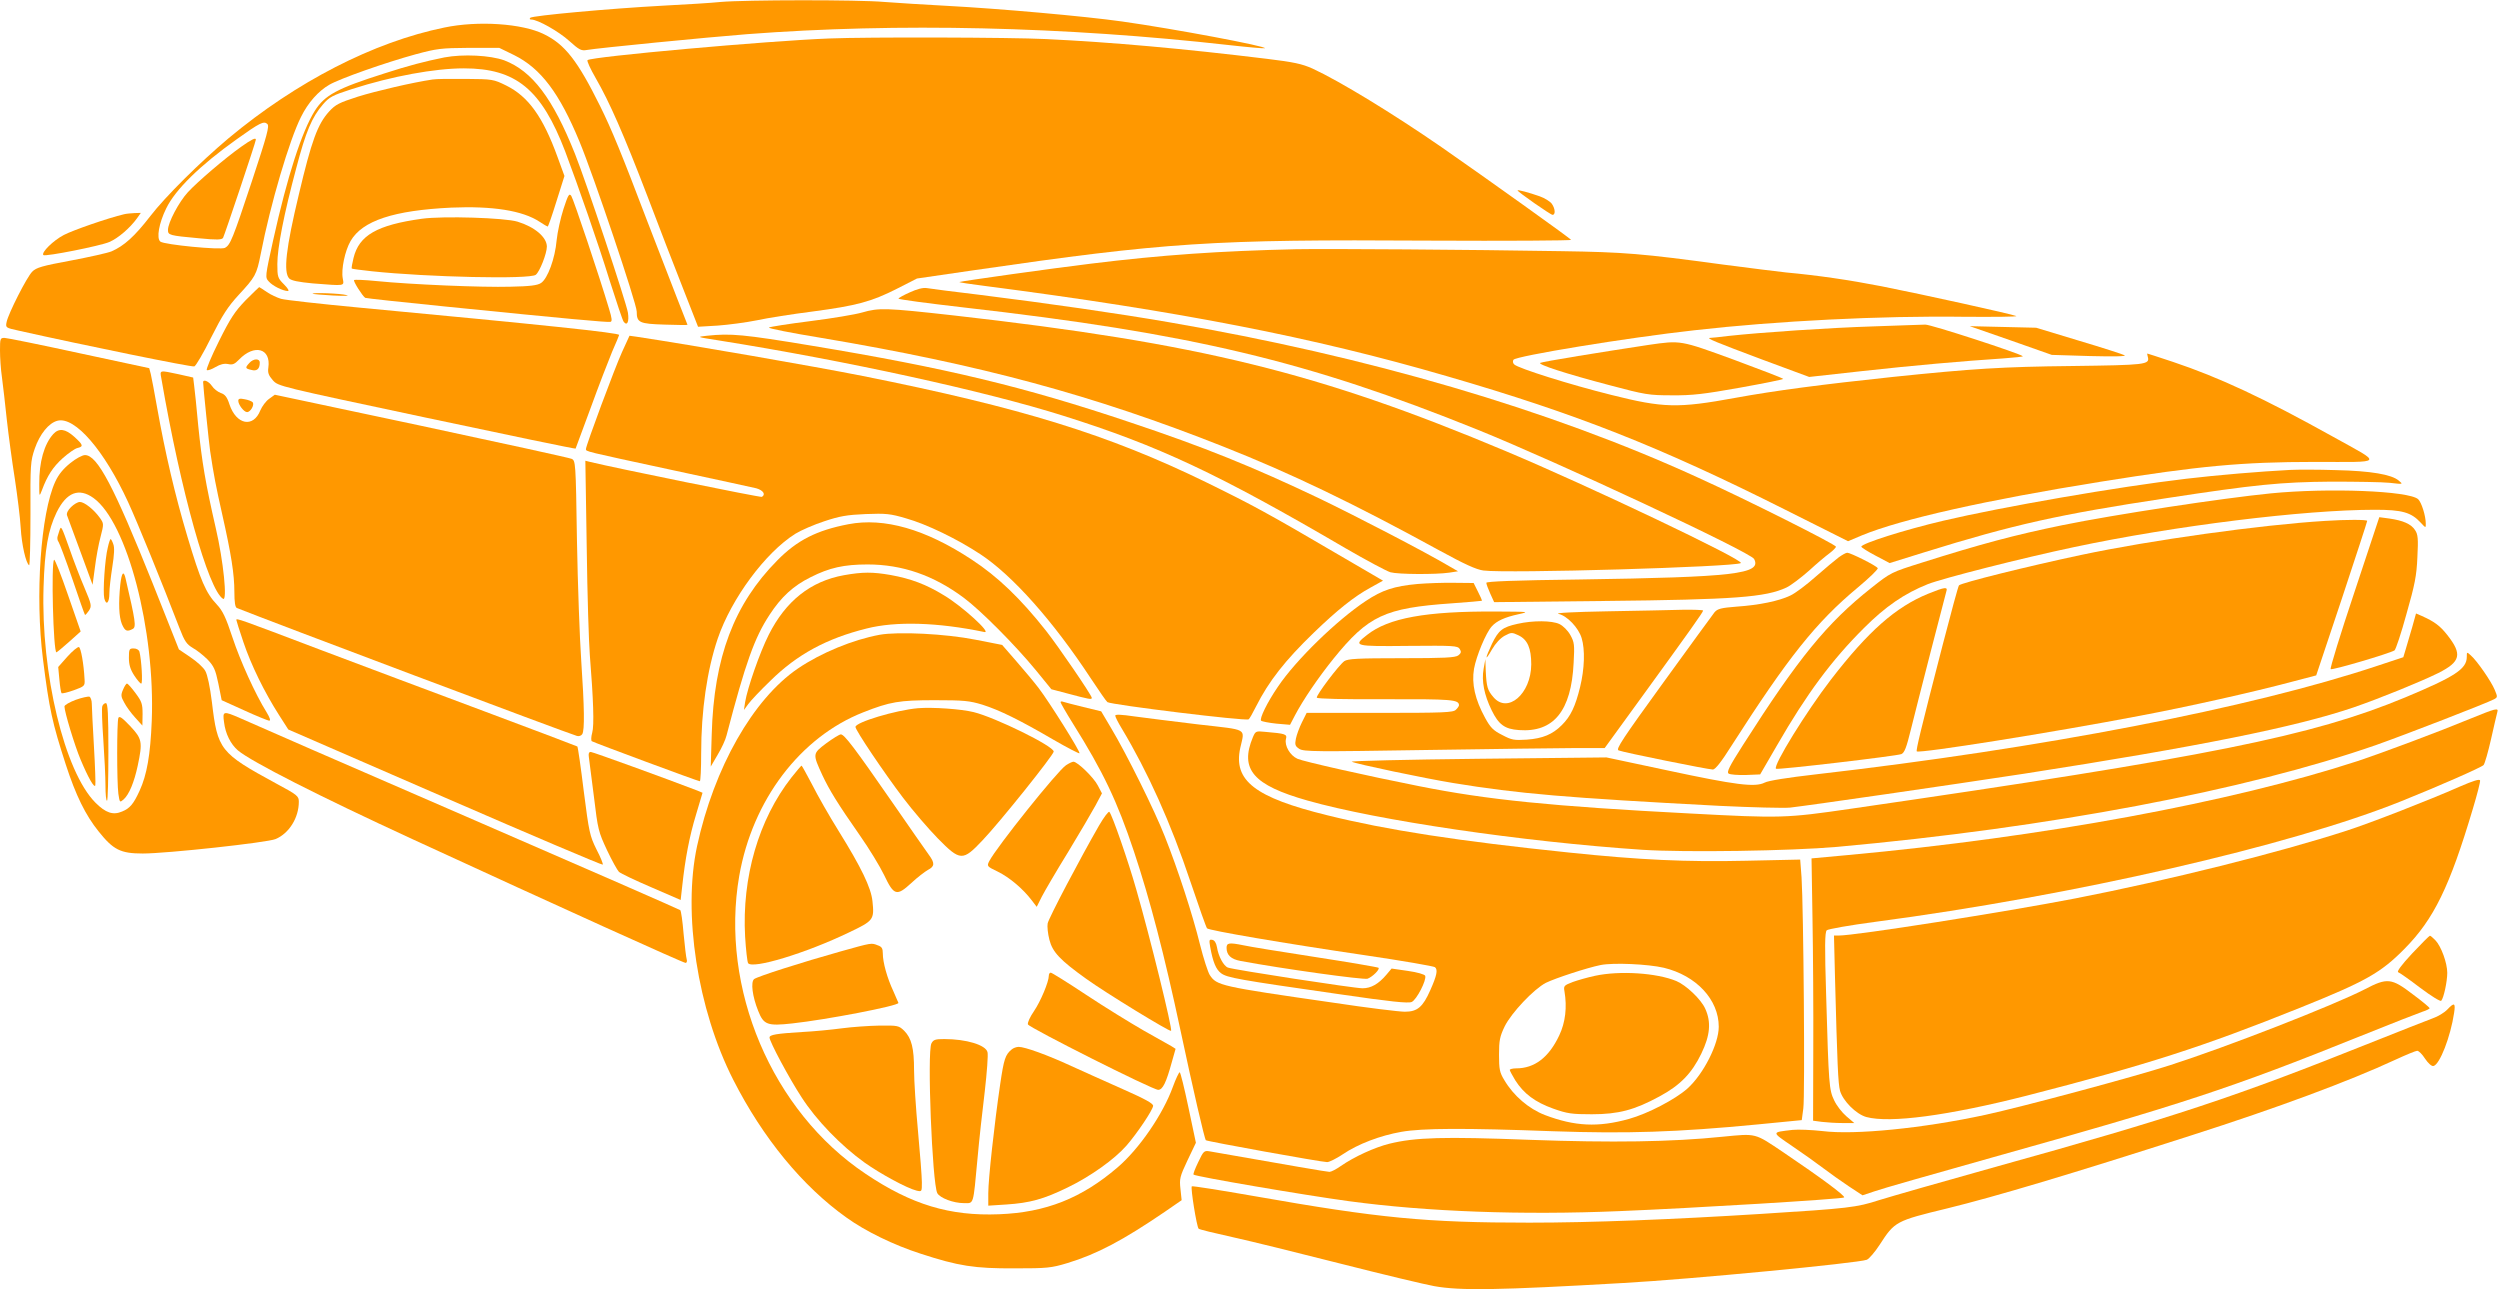 <?xml version="1.0" standalone="no"?>
<!DOCTYPE svg PUBLIC "-//W3C//DTD SVG 20010904//EN"
 "http://www.w3.org/TR/2001/REC-SVG-20010904/DTD/svg10.dtd">
<svg version="1.0" xmlns="http://www.w3.org/2000/svg"
 width="1280pt" height="660pt" viewBox="0 0 1280 660"
 preserveAspectRatio="xMidYMid meet">
<g transform="translate(0,660) scale(0.1,-0.1)"
fill="#ff9800" stroke="none">
<path d="M3690 6590 c-47 -5 -179 -13 -295 -19 -277 -15 -668 -51 -680 -62 -5
-6 -3 -9 5 -9 33 0 141 -61 195 -110 50 -45 61 -51 89 -46 56 10 615 65 821
81 772 59 1624 39 2469 -56 98 -11 180 -18 182 -16 11 10 -468 100 -731 137
-191 27 -630 66 -895 80 -113 6 -257 15 -322 20 -134 12 -712 11 -838 0z"/>
<path d="M2275 6459 c-362 -74 -757 -277 -1105 -567 -144 -121 -324 -299 -400
-398 -81 -105 -135 -153 -199 -181 -19 -8 -113 -29 -208 -47 -146 -27 -178
-36 -198 -57 -28 -28 -122 -214 -131 -257 -6 -30 -6 -30 62 -45 330 -74 887
-188 899 -183 8 3 47 69 86 148 58 115 85 157 141 218 85 92 92 103 113 210
50 257 147 584 206 701 36 73 88 132 145 165 53 31 285 113 442 156 108 29
129 32 273 33 l155 0 76 -37 c137 -68 232 -194 335 -443 72 -173 293 -830 293
-870 0 -57 13 -63 143 -67 64 -2 117 -3 117 -1 0 1 -23 60 -51 130 -28 71 -97
250 -154 398 -131 345 -183 472 -243 593 -115 232 -180 315 -287 367 -111 55
-338 70 -510 34z m-985 -786 c-99 -299 -111 -327 -138 -342 -22 -12 -311 16
-331 32 -21 17 -7 95 30 170 47 97 174 221 361 354 119 85 139 95 157 78 11
-11 -1 -56 -79 -292z"/>
<path d="M1234 5848 c-83 -59 -221 -177 -272 -232 -46 -50 -102 -156 -102
-193 0 -27 6 -29 159 -43 92 -9 116 -8 123 2 7 12 168 492 168 503 0 12 -21 2
-76 -37z"/>
<path d="M4245 6403 c-315 -12 -1218 -93 -1237 -111 -4 -4 15 -45 42 -92 71
-123 143 -287 265 -605 58 -154 141 -367 183 -474 l76 -194 101 6 c55 4 145
16 200 27 55 12 183 32 285 45 226 30 301 50 433 117 l102 52 295 43 c977 142
1218 158 2322 151 405 -2 734 0 732 4 -6 9 -435 316 -664 475 -246 170 -521
338 -660 402 -54 24 -95 33 -235 50 -426 52 -794 85 -1130 101 -183 9 -912 11
-1110 3z"/>
<path d="M2275 6306 c-99 -20 -184 -42 -307 -82 -243 -77 -305 -111 -356 -191
-67 -107 -141 -336 -213 -661 -42 -190 -42 -192 -23 -213 20 -23 73 -49 98
-49 8 0 0 14 -20 34 -32 32 -34 38 -34 104 0 83 33 253 97 492 49 187 80 260
137 326 32 37 48 46 148 78 205 66 424 106 573 106 267 0 397 -107 519 -426
68 -181 167 -465 227 -659 35 -110 67 -206 72 -212 18 -24 29 -1 22 46 -8 51
-213 668 -271 813 -114 286 -219 424 -362 479 -72 26 -211 33 -307 15z"/>
<path d="M2215 6193 c-102 -15 -290 -59 -383 -88 -96 -31 -114 -40 -147 -76
-59 -65 -90 -150 -155 -425 -66 -275 -80 -398 -49 -430 12 -11 47 -18 120 -25
169 -13 161 -15 154 25 -9 46 11 142 40 192 60 104 221 157 516 171 211 9 364
-15 451 -72 21 -14 40 -25 42 -25 3 0 23 58 45 129 l41 130 -35 96 c-75 207
-150 311 -263 367 -65 32 -70 33 -207 34 -77 1 -153 0 -170 -3z"/>
<path d="M7770 5625 c0 -7 169 -125 179 -125 16 0 14 32 -4 57 -8 11 -36 29
-62 38 -54 19 -113 35 -113 30z"/>
<path d="M2885 5530 c-15 -47 -31 -119 -35 -160 -8 -93 -46 -197 -80 -219 -18
-12 -55 -17 -158 -19 -142 -4 -505 11 -685 29 -60 6 -111 8 -114 5 -6 -5 43
-82 57 -91 3 -2 186 -22 406 -44 633 -64 834 -82 849 -79 10 2 9 16 -7 68 -49
165 -182 561 -193 577 -11 15 -16 6 -40 -67z"/>
<path d="M635 5503 c-81 -19 -260 -81 -308 -106 -54 -28 -117 -90 -105 -103
10 -9 292 47 338 67 46 20 106 72 142 122 l19 27 -33 -1 c-18 -1 -42 -3 -53
-6z"/>
<path d="M2160 5480 c-230 -32 -322 -85 -350 -201 -7 -28 -11 -52 -9 -54 2 -2
49 -8 104 -14 283 -30 807 -42 838 -18 20 15 57 109 57 145 -1 48 -62 100
-150 127 -64 20 -381 30 -490 15z"/>
<path d="M6635 5324 c-390 -9 -685 -29 -1050 -74 -191 -23 -668 -90 -673 -94
-1 -2 57 -11 130 -20 995 -129 1680 -262 2366 -462 665 -193 1088 -360 1735
-685 l319 -160 71 30 c201 83 638 181 1225 275 500 80 720 101 1094 101 360 0
350 -14 93 129 -356 198 -581 303 -819 383 -72 24 -131 43 -132 43 -1 0 0 -8
3 -18 10 -39 -11 -41 -388 -46 -358 -4 -504 -13 -919 -56 -359 -38 -603 -70
-805 -107 -295 -54 -368 -52 -635 15 -213 53 -476 136 -497 156 -7 6 -9 17 -4
24 12 19 582 113 926 151 421 48 958 75 1383 69 155 -1 275 0 265 4 -27 11
-481 111 -688 152 -169 33 -328 56 -490 71 -38 4 -182 22 -320 40 -419 57
-508 64 -830 69 -466 8 -1202 13 -1360 10z"/>
<path d="M1258 5063 c-55 -57 -78 -91 -137 -210 -39 -78 -67 -145 -62 -148 5
-3 25 4 45 16 24 14 44 19 64 15 22 -5 33 -1 56 23 78 81 164 58 150 -41 -4
-26 1 -40 23 -65 28 -31 29 -31 787 -192 418 -89 761 -160 763 -158 1 2 36 96
77 208 41 113 91 242 110 288 20 45 36 84 36 86 0 11 -382 51 -1330 140 -201
19 -381 39 -401 45 -20 6 -53 21 -73 35 -20 14 -38 25 -39 25 -1 0 -32 -30
-69 -67z"/>
<path d="M4658 5103 c-32 -14 -58 -29 -58 -32 0 -4 150 -24 333 -45 1166 -133
1760 -274 2632 -626 404 -163 1398 -627 1416 -662 41 -77 -101 -93 -893 -105
-334 -4 -478 -10 -478 -17 0 -6 9 -31 20 -55 l20 -44 563 6 c671 7 827 19 934
69 23 11 74 50 115 86 40 37 88 77 106 90 17 13 32 28 32 33 0 11 -457 241
-709 355 -758 347 -1689 620 -2705 794 -266 46 -615 96 -966 140 -135 16 -258
32 -275 35 -20 3 -50 -5 -87 -22z"/>
<path d="M1601 5096 c2 -2 49 -6 104 -9 59 -3 88 -2 70 2 -30 9 -182 14 -174
7z"/>
<path d="M4414 5000 c-34 -10 -153 -30 -264 -44 -111 -14 -207 -29 -213 -33
-6 -4 115 -28 268 -53 815 -137 1393 -293 2057 -556 347 -137 673 -294 1107
-532 130 -71 189 -98 226 -103 123 -16 1285 18 1318 38 22 14 -781 396 -1203
573 -959 403 -1566 552 -2827 695 -350 39 -382 40 -469 15z"/>
<path d="M9595 4929 c-228 -7 -581 -31 -745 -49 -47 -6 -89 -10 -95 -10 -21
-1 30 -22 265 -110 l243 -90 271 30 c263 29 511 51 724 65 57 4 101 9 99 11
-14 14 -474 164 -500 162 -18 0 -135 -5 -262 -9z"/>
<path d="M10295 4857 l210 -74 195 -6 c121 -3 189 -2 178 4 -9 5 -114 39 -235
75 l-218 66 -170 4 -170 4 210 -73z"/>
<path d="M3620 4881 c-55 -6 -55 -6 60 -24 654 -104 1366 -260 1765 -386 486
-153 791 -296 1444 -678 107 -62 210 -117 230 -123 40 -11 232 -12 301 -2 l45
7 -45 26 c-123 73 -478 257 -665 347 -340 162 -592 264 -970 390 -541 182
-941 278 -1629 392 -350 58 -414 64 -536 51z"/>
<path d="M3185 4798 c-37 -81 -185 -479 -185 -497 0 -13 -12 -10 434 -106 220
-47 416 -90 438 -95 35 -10 50 -31 29 -44 -6 -4 -749 147 -880 179 l-24 6 7
-443 c3 -244 11 -492 16 -553 18 -225 23 -360 12 -397 -6 -21 -6 -40 -2 -43
13 -8 544 -205 553 -205 4 0 7 64 7 143 0 218 30 426 85 588 70 205 244 440
397 536 29 18 96 47 148 64 78 26 116 33 212 37 104 4 126 2 207 -22 106 -30
261 -105 381 -184 165 -109 372 -342 564 -634 43 -65 81 -120 86 -123 23 -14
707 -98 723 -88 4 2 21 32 38 66 65 129 149 236 295 377 119 115 207 186 292
232 l63 35 -228 133 c-356 209 -443 256 -678 371 -500 244 -947 382 -1758 544
-252 50 -874 158 -1158 201 l-36 5 -38 -83z"/>
<path d="M0 4805 c0 -35 4 -97 10 -137 5 -40 17 -138 25 -218 9 -80 27 -215
41 -302 13 -86 27 -198 30 -250 5 -88 27 -182 43 -192 4 -3 7 115 7 262 -1
255 0 270 22 335 26 75 72 132 117 143 89 22 239 -152 361 -417 50 -109 171
-406 263 -645 26 -68 37 -83 69 -102 20 -11 54 -38 75 -59 32 -34 40 -51 55
-123 l17 -85 115 -52 c63 -29 121 -52 128 -53 9 0 4 15 -13 43 -58 93 -135
263 -175 384 -34 103 -50 136 -80 168 -56 59 -83 122 -150 346 -65 218 -114
429 -155 659 -14 80 -29 158 -33 175 l-8 30 -359 77 c-198 43 -370 78 -382 78
-22 0 -23 -4 -23 -65z"/>
<path d="M8440 4834 c-231 -35 -546 -86 -554 -92 -14 -8 133 -56 354 -114 184
-49 202 -52 320 -52 104 -1 163 6 348 39 122 22 222 42 222 45 0 3 -114 47
-252 98 -277 101 -271 100 -438 76z"/>
<path d="M1277 4742 c-23 -25 -22 -29 10 -36 28 -8 43 5 43 37 0 23 -32 22
-53 -1z"/>
<path d="M826 4663 c100 -581 241 -1083 316 -1129 23 -14 2 193 -37 361 -53
231 -71 339 -90 525 -8 91 -18 183 -21 206 l-5 41 -75 17 c-99 21 -96 22 -88
-21z"/>
<path d="M1040 4643 c0 -20 31 -322 36 -353 18 -121 30 -182 61 -320 47 -208
63 -310 63 -401 0 -52 4 -79 13 -82 153 -62 1694 -642 1741 -655 10 -3 22 1
27 9 13 20 11 137 -5 375 -8 115 -18 393 -22 617 -6 404 -7 409 -28 418 -11 5
-358 81 -770 169 l-749 159 -29 -21 c-16 -11 -36 -38 -45 -59 -36 -91 -123
-74 -158 30 -12 38 -23 52 -45 59 -16 6 -36 22 -45 36 -16 24 -45 36 -45 19z"/>
<path d="M1220 4548 c0 -20 29 -58 45 -58 18 0 40 39 28 51 -5 5 -23 12 -41
15 -24 5 -32 3 -32 -8z"/>
<path d="M273 4378 c-47 -52 -73 -144 -72 -256 0 -67 0 -67 14 -31 27 73 56
118 106 163 28 25 62 49 75 52 33 8 30 16 -16 58 -46 41 -78 45 -107 14z"/>
<path d="M360 4229 c-36 -29 -60 -58 -77 -95 -75 -163 -104 -585 -63 -909 32
-256 48 -327 117 -540 51 -157 101 -259 168 -342 75 -94 112 -113 226 -113
123 0 637 56 680 74 69 29 119 109 119 191 0 29 -7 35 -117 94 -287 156 -299
172 -328 416 -10 80 -23 141 -34 160 -9 17 -43 48 -76 70 l-59 40 -135 340
c-198 494 -282 655 -346 655 -13 0 -47 -18 -75 -41z m119 -179 c172 -125 316
-676 298 -1140 -7 -176 -25 -277 -62 -358 -31 -68 -50 -91 -90 -107 -46 -20
-84 -7 -136 45 -159 159 -280 663 -266 1104 6 194 23 292 67 383 51 103 114
127 189 73z"/>
<path d="M364 4004 c-16 -15 -24 -32 -21 -42 3 -9 34 -93 69 -187 l62 -169 12
89 c6 50 19 120 29 157 17 66 17 67 -4 97 -30 42 -79 81 -102 81 -11 0 -31
-12 -45 -26z"/>
<path d="M305 3886 c-3 -9 -7 -23 -10 -32 -3 -9 -1 -22 5 -29 5 -7 37 -92 71
-191 33 -98 62 -180 64 -182 2 -2 11 8 20 21 15 24 15 29 -23 119 -22 51 -56
140 -76 198 -41 115 -43 120 -51 96z"/>
<path d="M552 3797 c-15 -58 -26 -228 -18 -261 10 -39 26 -22 26 27 0 23 7 83
15 134 10 64 12 100 5 117 -5 15 -11 26 -14 26 -2 0 -9 -19 -14 -43z"/>
<path d="M277 3734 c-16 -16 -4 -475 12 -474 3 1 33 25 65 54 l59 53 -65 187
c-35 102 -67 183 -71 180z"/>
<path d="M616 3608 c-10 -97 -7 -166 8 -203 16 -37 26 -41 56 -25 18 10 14 39
-37 258 -10 43 -20 31 -27 -30z"/>
<path d="M345 3238 l-47 -53 6 -64 c3 -35 8 -66 11 -70 4 -3 32 4 63 15 55 20
57 22 55 55 -4 80 -19 163 -29 166 -6 2 -33 -20 -59 -49z"/>
<path d="M660 3232 c0 -35 7 -59 27 -90 15 -23 31 -42 36 -42 9 0 1 125 -9
163 -3 10 -15 17 -30 17 -22 0 -24 -4 -24 -48z"/>
<path d="M630 3069 c-12 -27 -11 -36 6 -66 10 -20 35 -54 56 -77 l37 -41 1 59
c0 52 -4 64 -36 107 -20 27 -39 49 -44 49 -4 0 -13 -14 -20 -31z"/>
<path d="M388 3017 c-32 -12 -58 -27 -58 -34 0 -27 52 -200 83 -273 38 -91 70
-147 75 -131 2 6 -1 96 -7 199 -6 103 -11 202 -11 219 0 17 -6 33 -12 36 -7 2
-39 -5 -70 -16z"/>
<path d="M524 2985 c-4 -9 -1 -86 5 -173 6 -86 11 -192 11 -234 0 -43 3 -78 8
-78 4 0 7 113 7 250 0 197 -3 250 -13 250 -7 0 -15 -7 -18 -15z"/>
<path d="M606 2924 c-8 -21 -8 -329 0 -388 7 -46 7 -46 27 -29 28 25 54 88 72
172 26 123 23 138 -39 204 -41 43 -55 53 -60 41z"/>
<path d="M11725 4194 c-154 -8 -369 -26 -530 -45 -349 -41 -943 -144 -1245
-215 -200 -47 -420 -117 -420 -133 0 -4 33 -25 73 -46 l72 -38 180 56 c457
142 687 193 1235 276 456 70 591 83 845 85 127 0 262 -2 300 -6 70 -8 70 -8
47 11 -37 32 -144 50 -322 54 -91 3 -196 3 -235 1z"/>
<path d="M11627 4074 c-251 -25 -798 -108 -1068 -163 -243 -50 -413 -95 -720
-192 -155 -49 -157 -49 -259 -130 -226 -179 -372 -358 -655 -802 -71 -111 -86
-141 -74 -148 8 -5 47 -8 88 -7 l73 3 87 150 c151 262 279 435 445 600 110
110 206 176 326 224 76 30 484 134 750 190 514 109 1177 191 1540 191 139 0
185 -13 234 -66 26 -28 26 -28 26 -6 0 41 -22 110 -39 126 -48 43 -457 59
-754 30z"/>
<path d="M12054 3566 c-71 -212 -125 -388 -121 -392 6 -7 301 80 327 96 6 4
34 87 61 186 43 151 52 196 56 291 5 95 3 117 -12 139 -20 31 -61 49 -131 59
l-52 7 -128 -386z"/>
<path d="M11905 3933 c-330 -20 -895 -99 -1248 -174 -274 -58 -615 -143 -627
-156 -4 -4 -41 -141 -83 -303 -115 -445 -138 -542 -133 -547 12 -12 697 97
1141 182 254 48 579 121 782 175 l122 32 131 392 c71 215 130 394 130 399 0 7
-107 7 -215 0z"/>
<path d="M4344 3916 c-162 -31 -263 -82 -364 -185 -222 -224 -325 -497 -336
-891 l-5 -165 35 60 c20 33 41 78 46 100 97 371 143 500 220 617 60 92 122
149 211 193 95 48 170 65 291 65 178 0 339 -56 493 -171 86 -64 263 -242 369
-371 l79 -97 76 -20 c120 -32 131 -34 131 -24 0 13 -171 263 -234 343 -131
166 -248 278 -381 365 -237 156 -448 216 -631 181z"/>
<path d="M9415 3747 c-16 -12 -69 -56 -117 -98 -48 -43 -107 -87 -131 -98 -58
-28 -159 -49 -276 -57 -78 -6 -97 -11 -112 -28 -9 -12 -128 -174 -263 -361
-208 -287 -244 -341 -229 -347 23 -10 459 -98 483 -98 12 0 44 40 96 123 289
451 431 630 646 809 60 50 105 94 102 99 -7 13 -140 79 -156 79 -7 0 -26 -11
-43 -23z"/>
<path d="M4321 3655 c-171 -31 -298 -132 -385 -305 -46 -91 -109 -272 -121
-345 l-6 -40 22 30 c12 17 63 71 114 120 136 134 287 216 492 267 149 38 363
32 603 -18 40 -8 -114 133 -207 188 -91 56 -169 85 -273 104 -92 16 -143 16
-239 -1z"/>
<path d="M7258 3610 c-120 -11 -181 -31 -265 -87 -148 -98 -358 -302 -450
-439 -55 -80 -96 -165 -86 -174 4 -4 40 -11 78 -15 l70 -6 25 48 c42 80 119
193 197 290 179 221 262 260 607 284 83 6 152 12 153 13 2 1 -7 22 -20 47
l-22 44 -100 1 c-55 1 -139 -2 -187 -6z"/>
<path d="M9872 3560 c-166 -68 -306 -191 -498 -440 -124 -161 -297 -440 -281
-456 6 -7 616 65 642 75 16 7 26 33 49 127 32 130 172 674 181 705 9 26 -6 24
-93 -11z"/>
<path d="M8225 3470 c-163 -3 -266 -8 -246 -13 44 -9 103 -71 119 -124 18 -59
15 -157 -8 -251 -24 -98 -48 -150 -94 -195 -47 -47 -97 -68 -179 -74 -65 -4
-77 -2 -126 24 -46 23 -60 38 -87 87 -52 95 -70 175 -57 252 12 66 61 184 91
217 25 28 67 47 136 62 59 13 57 13 -114 14 -360 2 -551 -33 -661 -120 -73
-57 -67 -59 212 -56 233 2 252 1 263 -16 9 -15 7 -21 -8 -33 -16 -11 -70 -14
-291 -14 -225 0 -274 -3 -292 -15 -28 -20 -145 -175 -141 -187 2 -6 138 -9
352 -8 340 1 376 -2 376 -31 0 -4 -7 -15 -16 -23 -13 -14 -63 -16 -390 -16
l-374 0 -24 -48 c-13 -26 -27 -64 -31 -84 -6 -31 -4 -38 17 -52 23 -15 84 -15
649 -6 343 5 689 10 769 10 l146 0 191 263 c244 336 313 433 313 441 0 3 -48
5 -107 4 -60 -2 -234 -5 -388 -8z"/>
<path d="M12350 3387 c-12 -40 -26 -90 -33 -112 l-12 -40 -130 -43 c-653 -218
-1721 -424 -2880 -557 -140 -16 -242 -32 -260 -42 -49 -25 -149 -12 -495 62
l-315 67 -659 -7 c-362 -4 -653 -11 -645 -15 20 -11 372 -85 519 -109 334 -55
585 -76 1365 -117 165 -8 327 -12 360 -9 112 13 808 114 1201 174 894 139
1390 239 1684 339 134 46 345 132 434 176 115 58 124 96 46 195 -37 47 -65 68
-132 98 l-28 12 -20 -72z"/>
<path d="M1210 3426 c0 -3 16 -54 36 -113 40 -119 108 -257 182 -373 l48 -75
803 -349 c441 -192 804 -346 807 -343 3 3 -11 38 -32 78 -34 69 -38 86 -65
297 -15 123 -30 227 -33 230 -3 2 -214 82 -468 177 -255 95 -638 239 -853 320
-411 156 -425 161 -425 151z"/>
<path d="M7770 3406 c-77 -17 -97 -32 -131 -102 -37 -79 -37 -94 0 -29 18 31
43 58 65 70 34 18 37 18 71 2 46 -22 65 -66 65 -149 -1 -151 -121 -254 -194
-167 -30 35 -35 52 -39 134 l-2 60 -9 -50 c-11 -62 3 -133 41 -211 36 -74 67
-97 140 -102 178 -13 268 98 280 344 5 93 4 105 -17 143 -13 23 -37 47 -56 56
-38 18 -135 19 -214 1z"/>
<path d="M4504 3350 c-136 -25 -300 -92 -419 -173 -229 -156 -429 -507 -516
-909 -74 -344 2 -836 185 -1196 152 -299 355 -546 580 -706 97 -70 243 -141
380 -185 193 -63 275 -76 481 -75 167 0 187 2 270 27 152 46 285 117 498 262
l87 60 -6 57 c-6 53 -3 64 36 147 l43 90 -38 180 c-21 100 -41 181 -45 181 -4
0 -20 -34 -35 -75 -51 -141 -173 -318 -283 -412 -184 -158 -368 -231 -607
-240 -252 -10 -448 49 -683 207 -480 321 -747 951 -647 1526 68 388 312 710
635 837 137 54 184 62 365 62 151 0 179 -3 245 -23 88 -28 190 -78 363 -179
71 -41 131 -72 134 -70 6 7 -154 262 -209 334 -22 29 -73 90 -114 137 l-73 84
-138 27 c-151 30 -393 42 -489 25z"/>
<path d="M12630 3237 c0 -62 -60 -101 -316 -208 -477 -198 -1004 -304 -2839
-570 -330 -48 -356 -49 -823 -24 -709 37 -1037 70 -1387 140 -263 52 -591 126
-622 140 -38 17 -67 67 -59 101 7 25 -1 28 -107 37 -47 5 -49 3 -62 -27 -69
-165 1 -246 280 -325 355 -101 1101 -211 1715 -252 217 -14 757 -6 996 15
1084 98 2090 288 2761 522 150 53 563 213 603 234 18 10 18 12 3 48 -17 42
-90 148 -122 176 -21 19 -21 19 -21 -7z"/>
<path d="M5430 3005 c0 -4 28 -53 63 -109 155 -247 227 -398 313 -656 82 -246
155 -526 238 -915 65 -305 123 -556 130 -563 6 -6 592 -112 621 -112 11 0 47
18 80 40 78 53 192 96 300 115 108 19 323 20 778 3 376 -13 632 -5 1047 35
l225 22 8 60 c9 64 1 1026 -9 1182 l-7 92 -276 -6 c-307 -7 -543 4 -908 42
-568 59 -932 115 -1238 191 -370 91 -481 177 -445 344 23 104 45 91 -215 121
-126 15 -274 34 -327 41 -68 10 -98 11 -98 4 0 -6 15 -36 34 -67 133 -222 250
-481 352 -786 42 -125 80 -232 84 -236 10 -11 389 -76 810 -138 190 -28 351
-56 357 -61 16 -13 9 -44 -24 -118 -38 -86 -66 -110 -130 -110 -29 0 -193 20
-365 46 -584 84 -598 88 -634 142 -9 14 -32 84 -50 156 -38 154 -114 387 -180
553 -52 133 -196 423 -275 555 l-51 86 -91 22 c-51 12 -97 25 -104 27 -7 3
-13 2 -13 -2z m3089 -1360 c166 -40 281 -163 281 -302 0 -88 -78 -242 -160
-316 -63 -56 -203 -129 -300 -156 -158 -44 -277 -38 -430 20 -83 32 -161 99
-208 179 -24 39 -27 56 -27 130 0 73 4 93 29 145 34 69 149 191 211 223 49 24
211 77 280 91 65 13 243 5 324 -14z"/>
<path d="M8167 1604 c-38 -8 -90 -23 -115 -32 -44 -17 -47 -20 -42 -47 14 -82
5 -160 -27 -227 -53 -112 -126 -168 -220 -168 -18 0 -33 -4 -33 -8 0 -4 13
-28 28 -53 44 -69 102 -112 194 -145 73 -26 96 -29 198 -29 137 0 219 22 346
91 106 57 166 118 215 220 45 93 51 161 20 229 -21 48 -98 121 -148 142 -101
42 -290 54 -416 27z"/>
<path d="M4700 2974 c-114 -10 -320 -72 -320 -96 0 -17 146 -234 244 -363 50
-66 130 -159 177 -207 116 -118 128 -118 230 -10 87 91 364 437 364 454 0 28
-300 175 -410 202 -64 16 -211 26 -285 20z"/>
<path d="M12645 2919 c-157 -65 -443 -172 -575 -216 -647 -211 -1609 -389
-2610 -481 l-185 -17 5 -310 c3 -170 5 -473 4 -671 l-1 -362 45 -6 c25 -3 72
-6 105 -6 l61 0 -41 35 c-22 19 -50 55 -62 81 -26 54 -28 78 -41 534 -8 255
-7 327 3 337 6 6 118 26 247 43 1016 134 2129 390 2695 618 192 77 410 173
421 185 6 7 23 66 38 132 15 66 29 128 32 138 8 25 -6 21 -141 -34z"/>
<path d="M1147 2903 c7 -60 34 -113 71 -145 69 -58 415 -234 897 -456 753
-347 1383 -632 1395 -632 6 0 9 8 6 18 -3 9 -10 68 -16 131 -5 63 -13 118 -17
121 -5 4 -498 220 -1098 480 -600 260 -1119 486 -1153 502 -89 39 -93 38 -85
-19z"/>
<path d="M4230 2794 c-70 -53 -70 -53 -19 -164 36 -76 76 -142 192 -308 47
-67 103 -159 124 -203 50 -105 64 -109 139 -40 31 29 69 58 85 67 35 18 36 35
5 77 -13 18 -97 138 -186 267 -196 283 -247 350 -265 350 -7 0 -41 -21 -75
-46z"/>
<path d="M3015 2723 c2 -16 14 -107 26 -203 20 -167 23 -179 67 -273 25 -53
53 -103 61 -111 9 -8 84 -44 166 -79 l150 -65 8 71 c15 140 37 256 71 367 l33
111 -26 11 c-156 60 -536 198 -546 198 -10 0 -13 -8 -10 -27z"/>
<path d="M5458 2682 c-43 -28 -355 -418 -393 -491 -13 -26 -12 -27 44 -54 59
-29 128 -87 173 -146 l26 -34 26 52 c15 29 75 132 135 229 59 97 122 205 140
238 l33 62 -21 40 c-20 40 -104 122 -125 122 -6 0 -23 -8 -38 -18z"/>
<path d="M4052 2619 c-168 -215 -254 -511 -237 -815 4 -66 11 -127 15 -135 21
-33 297 51 517 157 126 60 130 65 120 160 -7 69 -58 174 -173 359 -48 77 -109
184 -136 238 -28 53 -52 97 -54 97 -2 0 -25 -27 -52 -61z"/>
<path d="M12595 2573 c-156 -69 -459 -187 -580 -226 -349 -113 -913 -254
-1390 -347 -362 -70 -1123 -190 -1211 -190 l-24 0 5 -207 c12 -456 16 -550 26
-588 15 -52 82 -119 134 -134 121 -33 420 7 821 109 619 159 899 249 1397 449
339 136 417 180 539 304 149 151 230 316 349 716 22 73 39 139 37 145 -2 9
-36 -2 -103 -31z"/>
<path d="M5627 2373 c-94 -163 -258 -474 -263 -501 -3 -15 1 -53 9 -84 16 -63
55 -104 189 -200 97 -70 427 -272 434 -266 8 8 -108 481 -178 723 -41 145
-124 384 -138 398 -4 5 -28 -27 -53 -70z"/>
<path d="M12350 1718 c-55 -59 -80 -93 -71 -96 7 -2 58 -38 113 -80 56 -42
103 -71 107 -66 13 14 31 99 31 143 0 50 -31 136 -61 167 -13 13 -25 24 -28
23 -3 0 -44 -41 -91 -91z"/>
<path d="M6196 1753 c14 -79 30 -117 56 -136 31 -23 87 -33 603 -107 267 -39
355 -48 373 -40 25 11 77 112 69 134 -3 7 -39 18 -89 25 l-83 12 -27 -32 c-40
-47 -78 -69 -122 -69 -42 0 -661 95 -689 106 -22 8 -49 58 -56 104 -4 23 -13
36 -24 38 -16 3 -17 -1 -11 -35z"/>
<path d="M4305 1729 c-200 -56 -428 -129 -444 -142 -18 -15 -9 -89 21 -163 28
-71 47 -78 174 -64 175 19 544 90 544 105 0 1 -12 28 -26 60 -32 68 -54 148
-54 193 0 26 -5 35 -26 42 -33 13 -28 14 -189 -31z"/>
<path d="M6280 1747 c0 -37 23 -58 71 -67 214 -40 632 -98 651 -91 26 10 64
48 56 56 -3 3 -149 28 -324 55 -176 27 -341 54 -367 60 -74 15 -87 13 -87 -13z"/>
<path d="M5370 1605 c0 -32 -42 -132 -76 -182 -20 -29 -34 -59 -31 -68 7 -17
638 -335 667 -335 23 0 41 37 70 143 l19 67 -22 14 c-12 7 -76 43 -142 80 -66
38 -198 119 -293 182 -95 63 -177 114 -182 114 -6 0 -10 -7 -10 -15z"/>
<path d="M12108 1535 c-157 -81 -705 -295 -998 -389 -179 -58 -756 -213 -945
-254 -319 -69 -669 -104 -835 -83 -54 6 -123 9 -152 6 -110 -13 -110 -9 -2
-83 55 -37 126 -88 159 -113 33 -25 92 -67 131 -93 l70 -46 60 20 c32 12 307
90 609 175 957 268 1220 354 1880 620 154 62 297 118 318 125 20 6 37 15 37
18 -1 4 -39 36 -85 70 -111 85 -132 87 -247 27z"/>
<path d="M12530 1431 c-14 -15 -48 -36 -75 -45 -28 -10 -171 -67 -320 -126
-687 -275 -1005 -381 -1920 -635 -269 -75 -537 -152 -595 -170 -114 -37 -154
-42 -600 -70 -462 -29 -870 -45 -1190 -45 -530 0 -768 23 -1409 136 -172 30
-316 53 -319 50 -7 -7 25 -207 35 -217 4 -4 82 -23 173 -43 91 -20 342 -82
558 -137 216 -55 430 -106 475 -114 133 -24 326 -21 967 16 345 19 1204 102
1248 119 12 5 42 40 66 77 77 119 82 122 346 186 245 60 634 176 1250 374 441
141 809 278 1044 387 54 25 105 46 112 46 8 0 26 -18 40 -40 16 -24 34 -40 43
-38 32 6 88 150 106 272 8 52 1 55 -35 17z"/>
<path d="M4310 1335 c-52 -7 -144 -16 -205 -19 -130 -8 -165 -14 -165 -28 0
-21 100 -208 164 -306 76 -118 201 -247 322 -334 83 -59 218 -132 267 -144 27
-6 27 -6 27 42 0 27 -9 146 -20 264 -11 118 -20 258 -20 310 0 114 -13 164
-50 202 -28 27 -32 28 -127 27 -54 -1 -141 -7 -193 -14z"/>
<path d="M4769 1258 c-23 -43 4 -717 30 -767 14 -25 82 -51 136 -51 52 0 47
-17 70 230 8 91 25 244 37 342 11 97 18 187 14 201 -9 37 -109 67 -221 67 -46
0 -56 -3 -66 -22z"/>
<path d="M5180 1227 c-33 -27 -40 -49 -59 -178 -30 -204 -61 -487 -61 -558 l0
-64 93 6 c120 8 190 27 313 87 116 56 240 144 302 215 54 62 134 181 136 203
1 12 -41 35 -154 85 -85 38 -204 91 -265 119 -123 57 -238 98 -269 98 -12 0
-28 -6 -36 -13z"/>
<path d="M8820 780 c-262 -27 -569 -31 -985 -16 -445 17 -588 13 -722 -20 -73
-18 -179 -66 -248 -114 -24 -17 -50 -30 -58 -30 -12 0 -209 34 -613 105 -29 5
-32 2 -59 -55 -16 -33 -27 -61 -24 -64 11 -10 566 -105 795 -136 398 -54 887
-72 1384 -51 376 15 1144 62 1152 70 8 7 -117 100 -311 231 -149 100 -136 97
-311 80z"/>
</g>
</svg>
